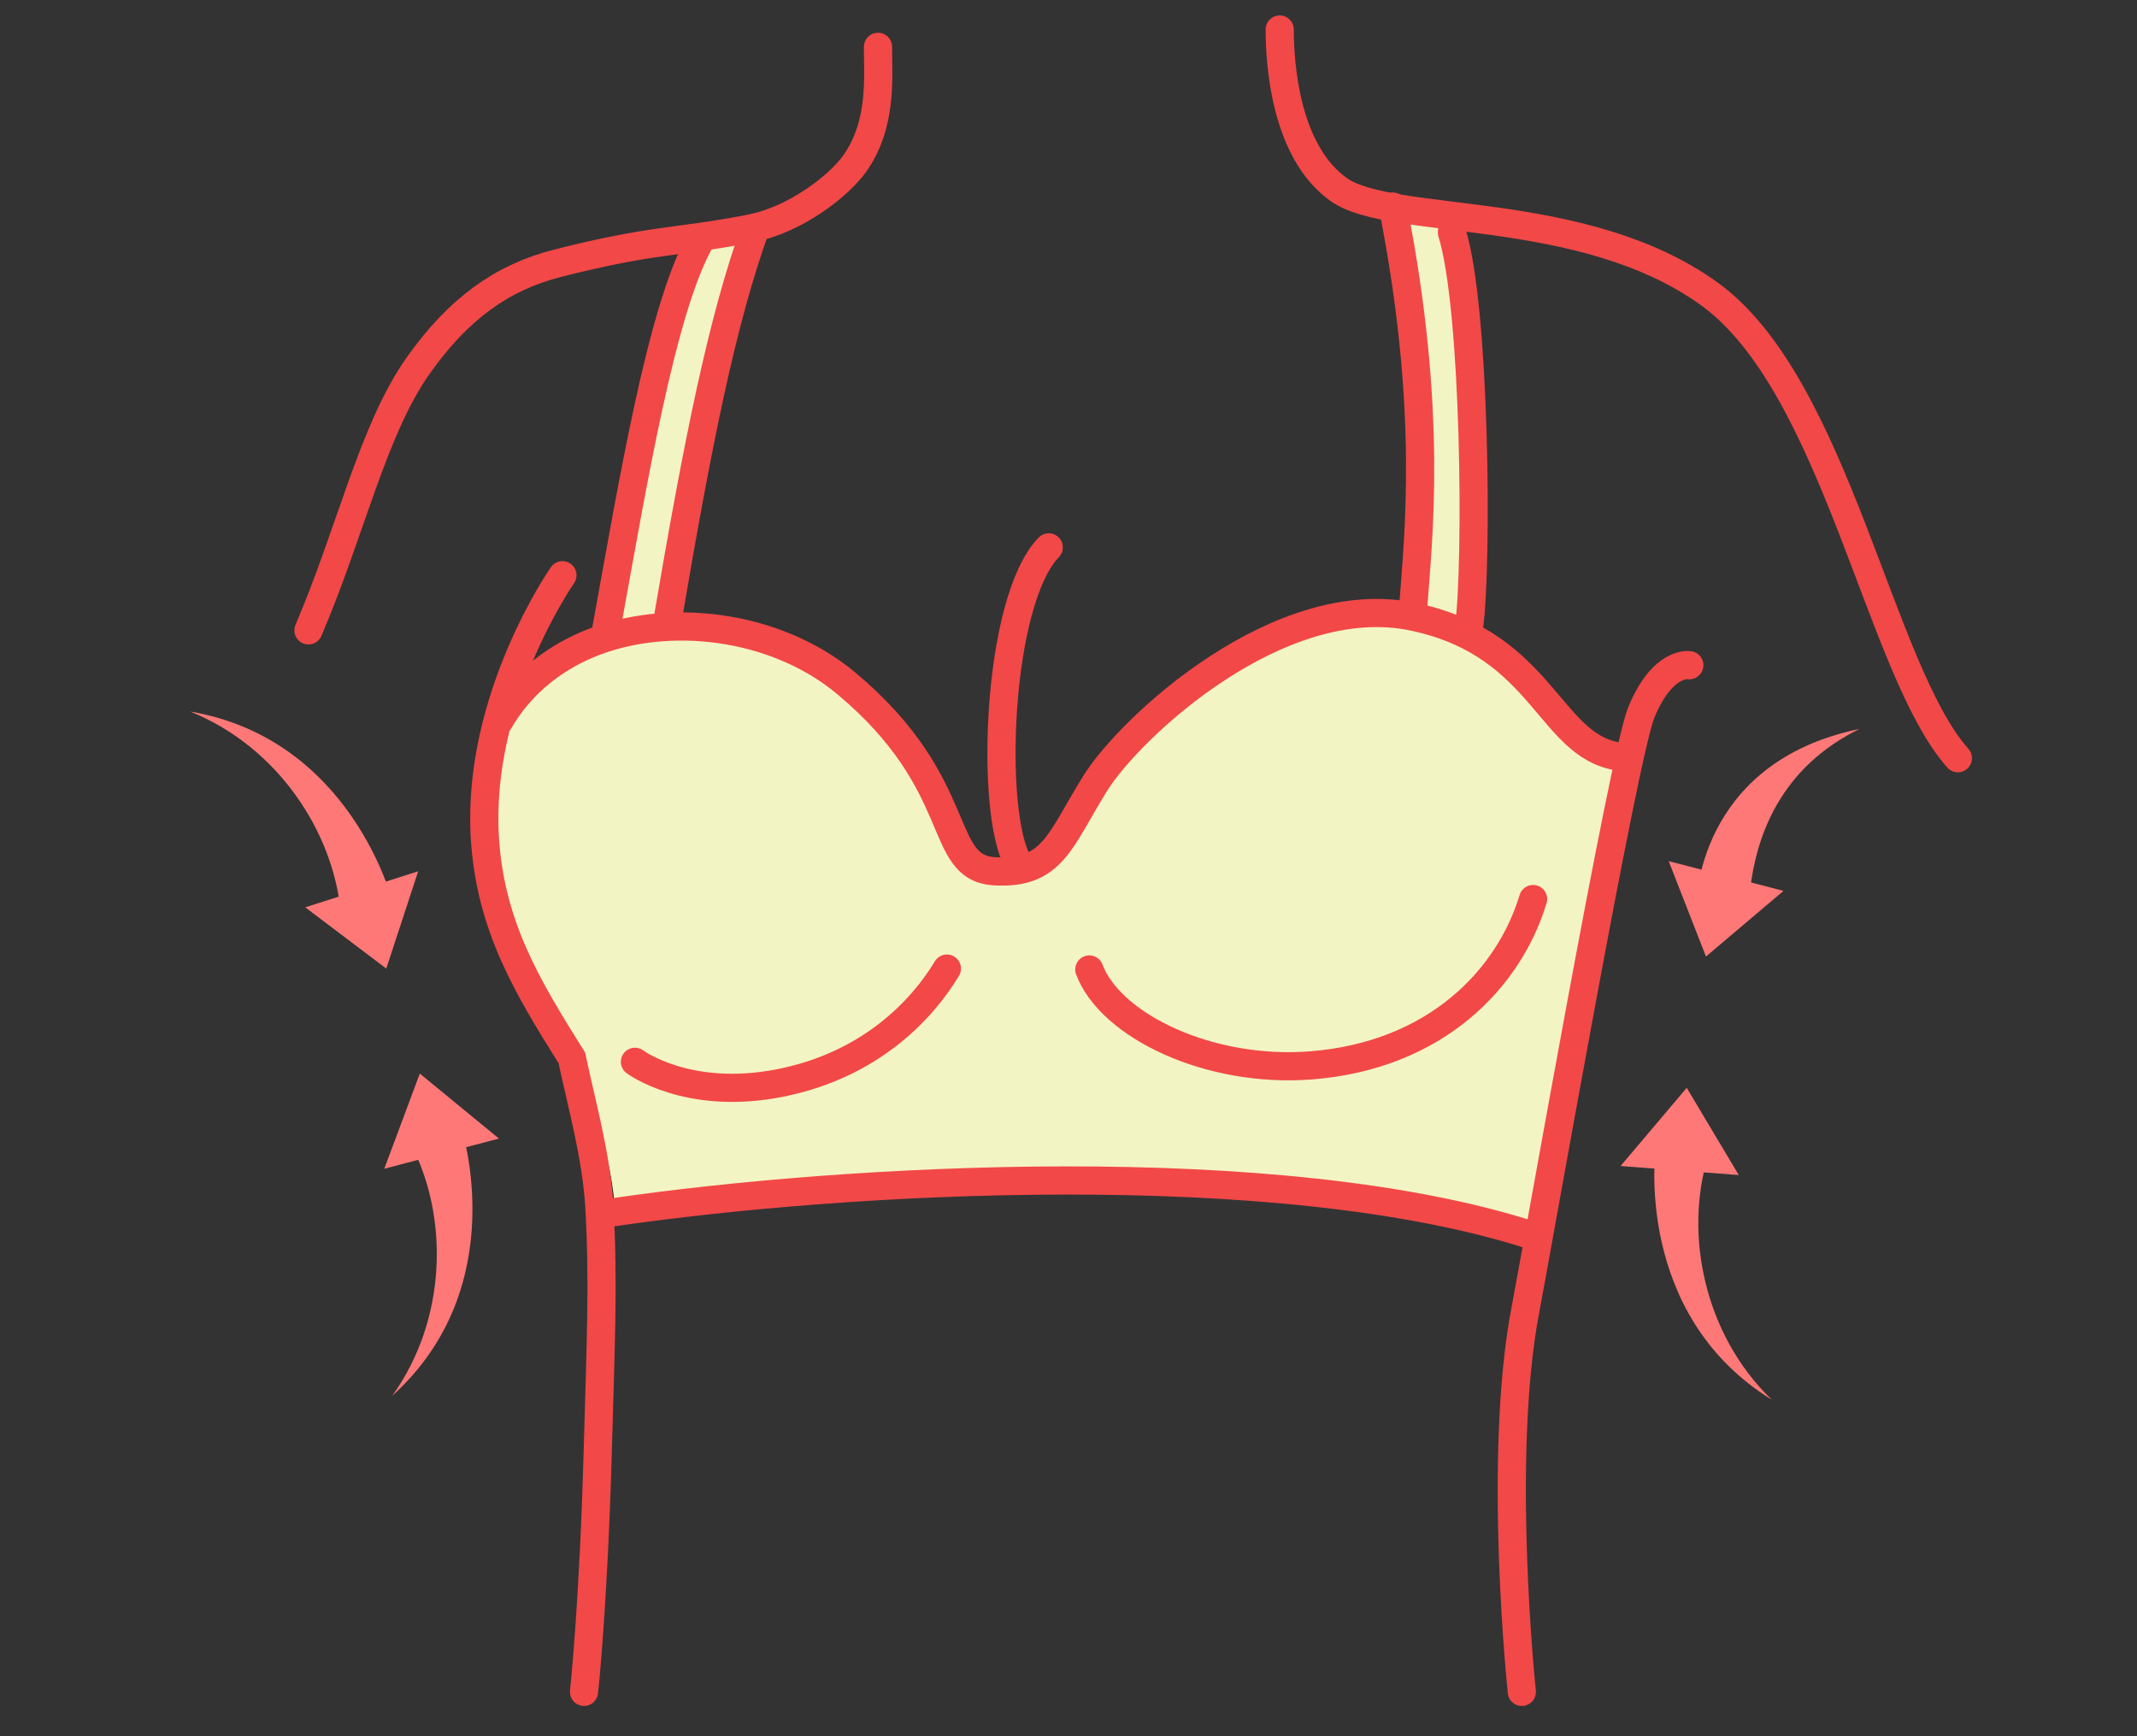 <svg version="1.1" xmlns="http://www.w3.org/2000/svg" x="0" y="0" width="320" height="260" viewBox="0 0 320 260" xml:space="preserve"><rect x="0" y="0" width="320" height="260" fill="#333333" stroke="none"/><style type="text/css">.st1{fill:#f3f4c3}.st3{fill:#ff7878}.st72{fill:none;stroke:#f24848;stroke-width:4.219;stroke-linecap:round;stroke-miterlimit:10}</style><g id="塗り"><g id="塗り_2_"><path class="st1" d="M104.642 36.442s5.278-.985 8.533-2.394c0 0-10.525 44.367-11.878 51.076-1.353 6.709-3.273 8.588-3.273 8.588l-7.296 1.797s.202-10.68 2.264-21.358c2.291-13.254 6.875-26.445 11.65-37.709zm102.436-4.979l8.702.86s4.645 22.476 3.532 61.598c0 0-3.328-.548-7.673-1.562-.001 0 6.091-21.924-4.561-60.896z"/><path class="st1" d="M92.037 181.611c11.22-3.851 94.304-9.682 137.532 3.451l14.578-71.586s-5.879 3.641-12.27-7.962-25.966-19.409-40.374-10.42c-14.408 8.989-22.208 15.606-25.628 20.722-5.274 7.891-7.384 14.22-12.658 14.22s-8.439 2.11-12.681-9.493c-4.706-12.871-19.946-25.76-35.63-26.832-13.658-.934-22.037 5.587-28.887 13.555 0 0-2.526 3.534-2.686 14.378-.198 13.501 6.143 24.96 13.104 36.864.932 1.592 5.72 16.55 5.6 23.103z"/></g><g id="あしらい_1_"><g><polygon class="st3" points="255.456,143.243 249.876,128.959 267.063,133.411"/><path class="st3" d="M278.438 109.16c-11.375 5.592-16.172 15.706-16.624 27.432l-7.825-1.053c.001 0 .001-21.311 24.449-26.379z"/></g><g><polygon class="st3" points="252.575,162.904 242.668,174.611 260.37,175.967"/><path class="st3" d="M265.31 209.617c-10.273-9.915-13.004-24.91-9.633-36.149l-7.743-1.539c.001.001-3.462 24.789 17.376 37.688z"/></g><g><polygon class="st3" points="62.861,160.768 74.714,170.5 57.545,175.022"/><path class="st3" d="M58.743 209.011c8.32-11.603 8.307-26.843 2.967-37.292l7.34-2.908c.001 0 7.868 23.761-10.307 40.2z"/></g><g><polygon class="st3" points="57.843,145.045 62.62,130.472 45.707,135.873"/><path class="st3" d="M28.474 106.552c13.247 5.324 21.417 18.189 22.52 29.871l7.754-1.486s-6.115-24.271-30.274-28.385z"/></g></g></g><g id="Line"><g id="Line_6_"><path class="st72" d="M46.189 94.395c6.343-14.813 9.645-30.052 16.431-39.649 6.052-8.557 12.593-13.211 20.848-15.315 14.501-3.695 17.742-3.035 28.923-5.216 6.816-1.33 13.295-6.468 15.581-9.696 4.178-5.899 3.501-12.816 3.501-17.508m60.154-2.588c0 5.377.913 18.34 8.85 23.971 7.937 5.63 36.498 1.903 55.484 15.615 18.987 13.713 25.417 56.264 37.215 69.535m-40.21-13.927s-4.004-.736-7.211 7.127c-2.654 6.509-15.383 79.141-17.356 89.502-4.219 22.151-.517 57.114-.517 57.114M84.222 86.143s-12.879 18.414-11.62 39.281c.802 13.273 6.428 22.457 13.026 32.996 1.42 6.759 3.69 14.648 4.131 22.448.629 11.114.203 19.984-.233 35.883-.653 23.846-2.073 36.609-2.073 36.609m142.116-68.298C191.627 172.73 126.575 176.48 91.9 181.53"/><path class="st72" d="M243.338 113.389c-11.388-.737-11.634-16.811-31.7-21.03s-42.352 16.493-47.626 24.932c-5.274 8.439-6.329 13.713-15.09 13.185-8.761-.527-3.973-12.935-22.235-28.177-10.6-8.846-26.914-10.781-38.74-5.765-5.33 2.262-10.075 6.051-13.232 11.505m20.361 50.967s7.817 5.864 21.554 3.208c13.737-2.657 21.502-11.075 25.162-17.168m21.324.134c3.164 8.439 17.954 15.565 33.227 14.36 18.712-1.476 29.644-13.026 33.227-24.908m-72.527-52.661c-7.799 8.058-8.854 39.702-4.635 47.086m-47.766-92.615c-5.652 10.509-9.772 35.27-13.913 58.105m22.446-60.5c-5.079 14.068-8.686 32.146-13.356 59.664m108.753-62.775c6.069 30.799 3.787 49.625 3.021 60.251m5.816-56.388c3.532 11.214 3.851 49.425 2.576 59.08"/></g></g></svg>